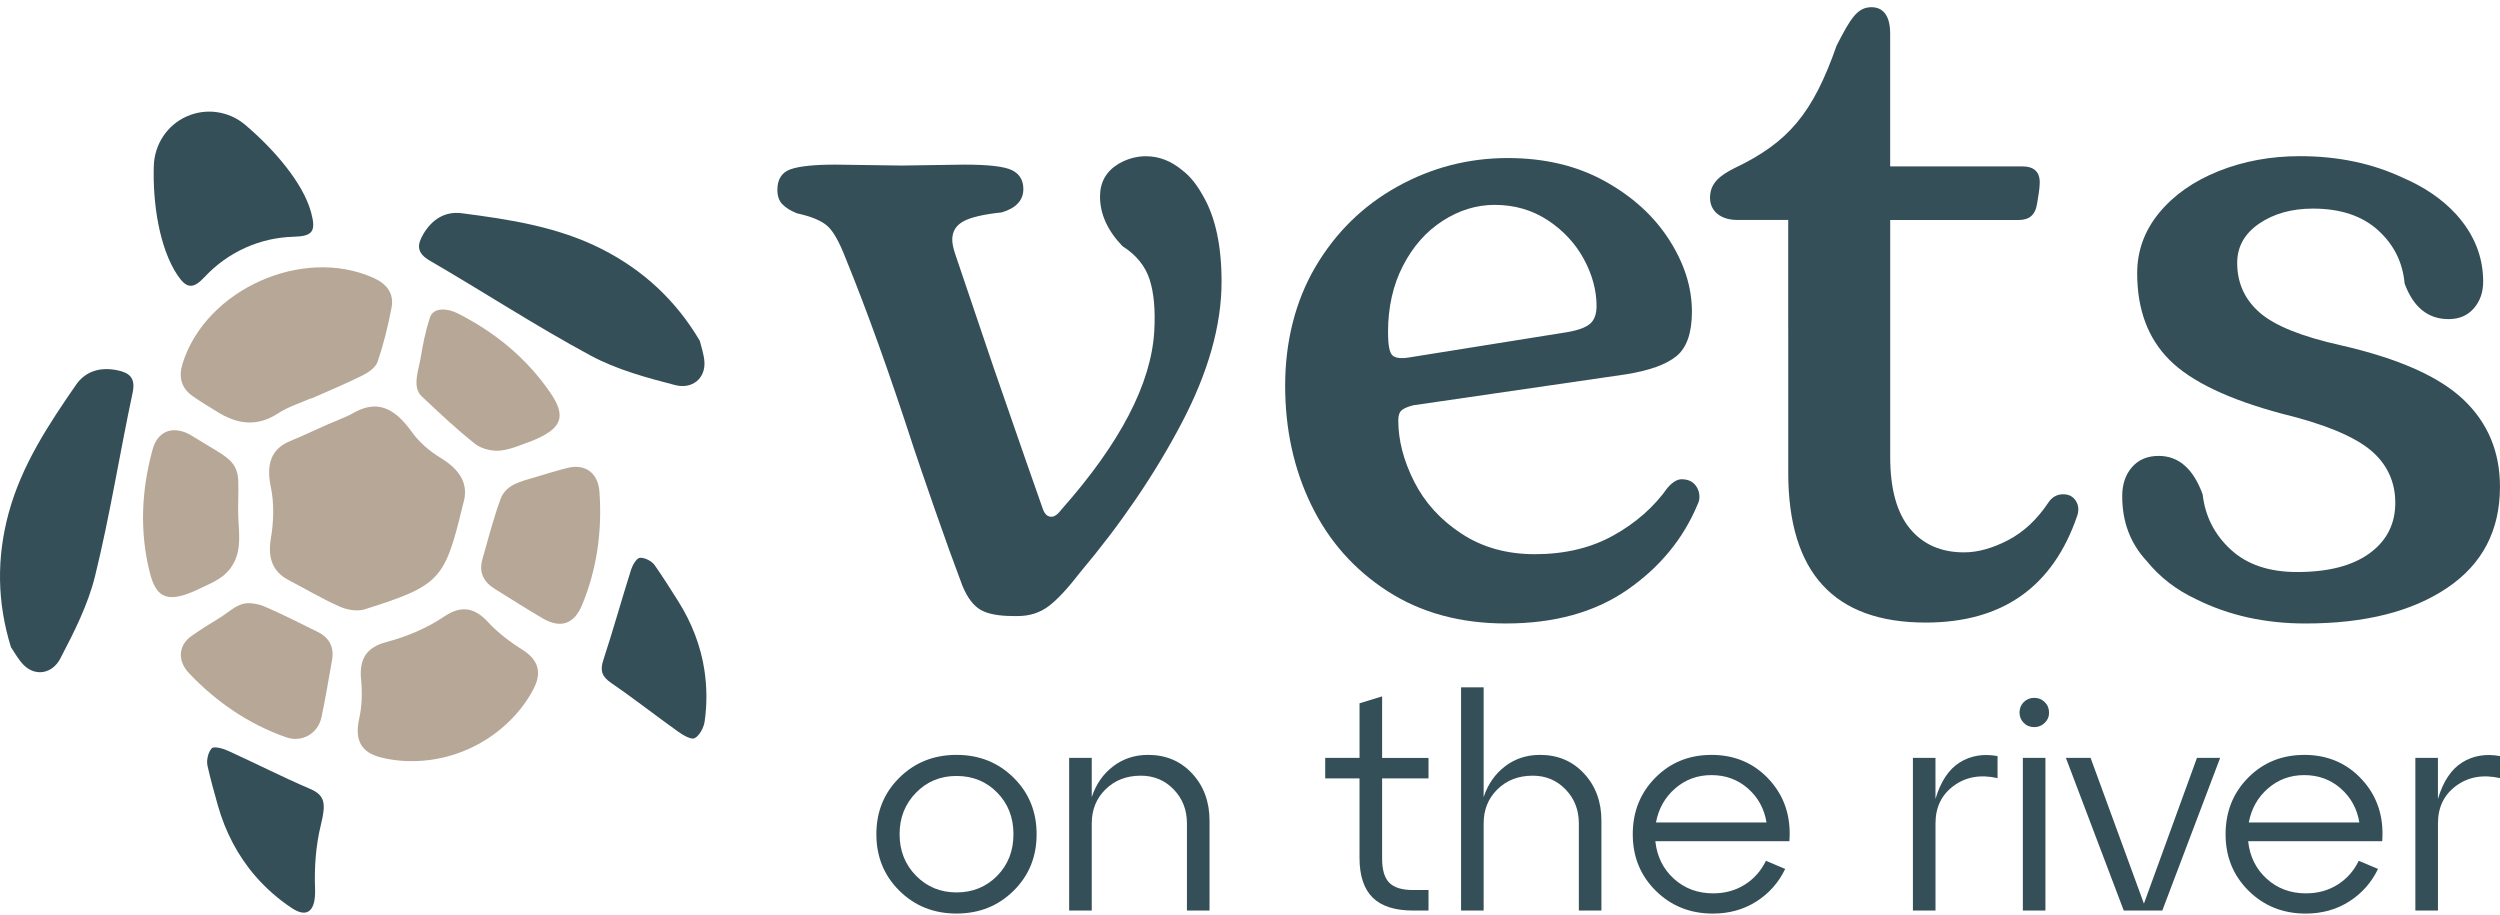 <?xml version="1.0" encoding="UTF-8"?>
<svg xmlns="http://www.w3.org/2000/svg" width="164" height="60" viewBox="0 0 164 60" fill="none">
  <path d="M23.934 39.968C28.876 38.403 29.182 38.051 30.361 33.132L30.385 33.045C30.778 31.782 30.2 30.829 28.913 30.044C28.167 29.588 27.495 29.011 26.985 28.299C25.822 26.677 24.669 26.251 23.207 27.079C22.929 27.236 22.637 27.367 22.34 27.486C21.222 27.936 20.142 28.479 19.028 28.937C17.822 29.429 17.447 30.411 17.761 31.918C17.995 33.045 17.959 34.205 17.767 35.34C17.549 36.625 17.912 37.519 18.921 38.047C20.043 38.632 21.135 39.285 22.289 39.796C22.775 40.011 23.447 40.125 23.935 39.971L23.934 39.968Z" fill="#B7A796"></path>
  <path d="M12.252 7.635C13.531 7.066 15.017 7.286 16.086 8.19C17.959 9.775 19.885 11.999 20.407 13.928C20.745 15.174 20.52 15.498 19.258 15.531C17.032 15.589 14.938 16.545 13.418 18.175C12.666 18.98 12.232 18.945 11.623 18.021C10.464 16.265 10.008 13.358 10.09 10.869C10.136 9.465 10.968 8.205 12.25 7.635H12.252Z" fill="#344F57"></path>
  <path d="M30.291 13.988C29.189 13.845 28.34 14.395 27.775 15.347C27.355 16.056 27.317 16.591 28.197 17.1C31.728 19.148 35.153 21.391 38.745 23.325C40.452 24.243 42.398 24.774 44.295 25.263C45.379 25.544 46.282 24.851 46.21 23.732C46.18 23.256 46.012 22.793 45.909 22.361C44.336 19.697 42.189 17.715 39.486 16.342C36.601 14.877 33.449 14.397 30.292 13.988H30.291Z" fill="#344F57"></path>
  <path d="M4.987 25.243C5.621 24.328 6.598 24.068 7.681 24.286C8.488 24.449 8.91 24.778 8.698 25.774C7.847 29.772 7.212 33.819 6.237 37.784C5.775 39.667 4.861 41.468 3.952 43.207C3.431 44.201 2.315 44.407 1.534 43.603C1.202 43.262 0.971 42.827 0.721 42.46C-0.199 39.504 -0.226 36.581 0.569 33.652C1.418 30.526 3.175 27.862 4.989 25.242L4.987 25.243Z" fill="#344F57"></path>
  <path d="M11.987 23.813C11.696 24.73 11.879 25.454 12.659 26.001C13.159 26.354 13.691 26.662 14.209 26.989C15.529 27.825 16.837 28.035 18.244 27.113C18.9 26.683 19.684 26.448 20.41 26.125L20.419 26.145C21.542 25.646 22.681 25.178 23.778 24.63C24.17 24.435 24.645 24.106 24.771 23.732C25.163 22.576 25.458 21.379 25.685 20.179C25.861 19.243 25.374 18.622 24.502 18.23C19.861 16.146 13.526 18.973 11.987 23.815V23.813Z" fill="#B7A796"></path>
  <path d="M34.295 42.643C33.469 42.114 32.675 41.526 32.01 40.804C31.154 39.875 30.273 39.677 29.147 40.439C28.022 41.202 26.696 41.76 25.348 42.117C24.011 42.472 23.559 43.257 23.687 44.582C23.771 45.442 23.748 46.312 23.561 47.155C23.233 48.625 23.769 49.37 24.942 49.674C25.743 49.881 26.533 49.953 27.316 49.927C29.695 49.848 31.967 48.829 33.616 47.109C34.163 46.539 34.638 45.898 35.017 45.156C35.518 44.175 35.38 43.333 34.295 42.639V42.643Z" fill="#B7A796"></path>
  <path d="M21.091 47.047C21.351 45.807 21.558 44.555 21.781 43.307C21.933 42.45 21.606 41.827 20.828 41.447C19.66 40.877 18.507 40.273 17.31 39.77C16.974 39.628 16.43 39.53 16.063 39.587C15.482 39.678 14.923 40.218 14.428 40.52C13.793 40.906 13.159 41.298 12.552 41.729C11.684 42.347 11.637 43.367 12.412 44.177C14.207 46.057 16.307 47.501 18.77 48.366C19.807 48.73 20.864 48.123 21.09 47.047H21.091Z" fill="#B7A796"></path>
  <path d="M37.233 30.695C36.519 30.876 35.813 31.09 35.108 31.305C34.218 31.576 33.182 31.758 32.825 32.761C32.363 34.051 32.011 35.383 31.64 36.705C31.404 37.549 31.733 38.184 32.458 38.632C33.501 39.277 34.533 39.94 35.591 40.559C36.771 41.25 37.665 40.952 38.192 39.669C39.171 37.289 39.509 34.797 39.322 32.241C39.233 31.024 38.385 30.404 37.231 30.696L37.233 30.695Z" fill="#B7A796"></path>
  <path d="M12.374 28.464C11.279 27.923 10.336 28.299 10.009 29.49C9.281 32.151 9.149 34.841 9.82 37.537C10.254 39.28 11.025 39.613 13.105 38.611C13.985 38.187 14.774 37.911 15.294 37.004C15.89 35.968 15.643 34.803 15.623 33.673C15.611 32.958 15.66 32.241 15.629 31.526C15.587 30.517 15.084 30.108 14.257 29.6C13.694 29.254 13.121 28.921 12.561 28.571C12.5 28.533 12.438 28.494 12.372 28.462L12.374 28.464Z" fill="#B7A796"></path>
  <path d="M30.029 20.559C29.362 20.222 28.429 20.135 28.2 20.836C27.916 21.71 27.736 22.613 27.587 23.519C27.463 24.27 27.02 25.39 27.654 25.988C28.79 27.061 29.941 28.153 31.172 29.121C31.594 29.454 32.301 29.618 32.843 29.556C33.616 29.467 34.358 29.1 34.88 28.929C36.905 28.112 37.173 27.31 36.068 25.713C34.513 23.467 32.455 21.788 30.027 20.559H30.029Z" fill="#B7A796"></path>
  <path d="M13.889 49.092C13.651 49.349 13.531 49.877 13.612 50.235C13.808 51.111 14.049 51.977 14.294 52.843C14.777 54.549 15.599 56.147 16.762 57.483C17.449 58.273 18.239 58.971 19.146 59.572C20.176 60.254 20.722 59.743 20.668 58.3C20.614 56.888 20.716 55.473 21.051 54.101C21.386 52.728 21.341 52.179 20.345 51.752C18.519 50.972 16.747 50.064 14.938 49.242C14.612 49.095 14.026 48.939 13.887 49.09L13.889 49.092Z" fill="#344F57"></path>
  <path d="M41.4 37.369C40.777 39.335 40.228 41.324 39.584 43.28C39.349 43.992 39.479 44.384 40.103 44.809C41.592 45.827 43.01 46.946 44.48 47.992C44.805 48.222 45.341 48.544 45.569 48.424C45.897 48.251 46.168 47.73 46.225 47.324C46.388 46.185 46.375 45.069 46.21 43.968C45.97 42.358 45.362 40.823 44.494 39.445C43.992 38.646 43.485 37.85 42.947 37.077C42.758 36.805 42.302 36.573 41.982 36.59C41.77 36.601 41.498 37.061 41.4 37.366V37.369Z" fill="#344F57"></path>
  <path d="M66.456 40.412C65.514 40.412 64.808 40.278 64.339 40.012C63.868 39.747 63.47 39.224 63.142 38.446C62.57 36.932 61.956 35.232 61.301 33.347C60.647 31.463 60.197 30.152 59.952 29.414C58.356 24.499 56.864 20.342 55.474 16.943C55.065 15.879 54.666 15.171 54.277 14.824C53.888 14.476 53.224 14.2 52.284 13.994C51.874 13.831 51.558 13.636 51.334 13.41C51.109 13.186 50.996 12.867 50.996 12.459C50.996 11.763 51.282 11.312 51.855 11.107C52.427 10.903 53.408 10.799 54.8 10.799L59.156 10.86L63.266 10.799C64.86 10.799 65.903 10.923 66.395 11.168C66.885 11.414 67.132 11.824 67.132 12.398C67.132 13.136 66.661 13.648 65.72 13.933C64.534 14.057 63.695 14.25 63.205 14.517C62.714 14.784 62.468 15.184 62.468 15.716C62.468 15.961 62.529 16.269 62.652 16.637L65.167 24.071C66.966 29.272 68.051 32.386 68.418 33.409C68.542 33.737 68.724 33.9 68.971 33.9C69.175 33.9 69.4 33.737 69.645 33.409C73.489 29.068 75.514 25.176 75.719 21.736C75.8 20.344 75.698 19.208 75.412 18.326C75.126 17.447 74.532 16.719 73.633 16.146C72.651 15.123 72.161 14.037 72.161 12.89C72.161 11.948 72.569 11.231 73.388 10.74C73.961 10.412 74.553 10.249 75.167 10.249C76.025 10.249 76.823 10.555 77.559 11.17C78.049 11.539 78.5 12.091 78.908 12.829C79.725 14.221 80.135 16.106 80.135 18.48C80.135 21.347 79.255 24.451 77.498 27.788C75.739 31.127 73.53 34.373 70.873 37.527C70.054 38.593 69.359 39.338 68.787 39.768C68.214 40.198 67.538 40.413 66.763 40.413H66.456V40.412Z" fill="#344F57"></path>
  <path d="M91.024 38.783C88.835 37.369 87.168 35.486 86.023 33.132C84.878 30.777 84.306 28.166 84.306 25.298C84.306 22.43 84.969 19.749 86.299 17.495C87.628 15.243 89.417 13.492 91.666 12.242C93.915 10.993 96.329 10.368 98.905 10.368C101.318 10.368 103.433 10.869 105.254 11.873C107.074 12.876 108.484 14.156 109.487 15.713C110.489 17.27 110.99 18.846 110.99 20.443C110.99 21.835 110.652 22.808 109.978 23.361C109.303 23.915 108.188 24.313 106.634 24.56L92.709 26.587C92.382 26.669 92.135 26.771 91.972 26.895C91.808 27.017 91.727 27.242 91.727 27.57C91.727 28.882 92.074 30.222 92.77 31.595C93.464 32.967 94.497 34.105 95.869 35.004C97.237 35.906 98.844 36.355 100.685 36.355C102.648 36.355 104.365 35.947 105.838 35.126C107.31 34.307 108.496 33.263 109.396 31.992C109.723 31.623 110.029 31.439 110.316 31.439C110.684 31.439 110.969 31.552 111.174 31.777C111.378 32.003 111.482 32.279 111.482 32.607C111.482 32.772 111.441 32.935 111.359 33.098C110.418 35.35 108.884 37.214 106.757 38.688C104.63 40.163 101.971 40.9 98.781 40.9C95.796 40.9 93.209 40.194 91.022 38.78L91.024 38.783ZM102.771 21.795C103.506 21.673 104.018 21.489 104.304 21.242C104.59 20.996 104.734 20.608 104.734 20.075C104.734 19.052 104.458 18.027 103.905 17.004C103.353 15.981 102.565 15.13 101.544 14.454C100.52 13.779 99.356 13.44 98.048 13.44C96.861 13.44 95.725 13.788 94.643 14.485C93.559 15.182 92.689 16.165 92.036 17.434C91.381 18.704 91.054 20.158 91.054 21.795C91.054 22.616 91.147 23.116 91.33 23.3C91.514 23.485 91.872 23.537 92.403 23.454L102.771 21.795Z" fill="#344F57"></path>
  <path d="M144.062 39.306C142.753 38.692 141.67 37.853 140.811 36.787C139.747 35.64 139.217 34.228 139.217 32.548C139.217 31.77 139.432 31.134 139.861 30.643C140.291 30.152 140.874 29.907 141.609 29.907C142.917 29.907 143.88 30.747 144.493 32.426C144.656 33.861 145.27 35.068 146.334 36.05C147.397 37.034 148.85 37.525 150.69 37.525C152.735 37.525 154.319 37.116 155.444 36.296C156.568 35.477 157.131 34.371 157.131 32.978C157.131 31.584 156.568 30.378 155.444 29.477C154.319 28.577 152.408 27.798 149.708 27.142C146.191 26.201 143.727 25.022 142.316 23.609C140.904 22.195 140.199 20.301 140.199 17.925C140.199 16.451 140.679 15.13 141.641 13.962C142.602 12.795 143.901 11.883 145.536 11.228C147.172 10.574 148.95 10.244 150.873 10.244C153.367 10.244 155.616 10.716 157.622 11.658C159.053 12.272 160.218 13.072 161.118 14.053C162.304 15.365 162.896 16.84 162.896 18.477C162.896 19.174 162.691 19.758 162.282 20.228C161.873 20.699 161.322 20.934 160.626 20.934C159.277 20.934 158.314 20.156 157.742 18.599C157.619 17.207 157.037 16.041 155.994 15.098C154.951 14.156 153.53 13.684 151.73 13.684C150.34 13.684 149.163 14.012 148.202 14.668C147.242 15.324 146.76 16.184 146.76 17.248C146.76 18.56 147.251 19.644 148.233 20.504C149.215 21.364 150.993 22.081 153.57 22.654C157.332 23.514 160.011 24.702 161.606 26.218C163.201 27.733 163.998 29.638 163.998 31.932C163.998 34.798 162.843 37.011 160.533 38.566C158.222 40.123 155.124 40.901 151.239 40.901C148.58 40.901 146.186 40.369 144.061 39.305L144.062 39.306Z" fill="#344F57"></path>
  <path d="M59.002 58.435C57.994 57.439 57.49 56.202 57.49 54.725C57.49 53.247 57.994 52.01 59.002 51.014C60.01 50.019 61.257 49.52 62.746 49.52C64.236 49.52 65.483 50.019 66.49 51.014C67.499 52.01 68.002 53.247 68.002 54.725C68.002 56.202 67.499 57.439 66.49 58.435C65.483 59.431 64.234 59.929 62.746 59.929C61.259 59.929 60.01 59.431 59.002 58.435ZM60.089 52.003C59.371 52.734 59.013 53.642 59.013 54.725C59.013 55.807 59.372 56.713 60.089 57.445C60.806 58.177 61.693 58.543 62.748 58.543C63.803 58.543 64.704 58.18 65.415 57.454C66.127 56.728 66.483 55.818 66.483 54.723C66.483 53.628 66.127 52.718 65.415 51.992C64.704 51.266 63.815 50.903 62.748 50.903C61.681 50.903 60.808 51.269 60.089 52.001V52.003Z" fill="#344F57"></path>
  <path d="M75.314 49.52C76.487 49.52 77.452 49.929 78.209 50.748C78.966 51.566 79.345 52.594 79.345 53.836V59.732H77.863V54.012C77.863 53.128 77.574 52.387 76.994 51.786C76.414 51.185 75.697 50.885 74.839 50.885C73.904 50.885 73.132 51.182 72.528 51.775C71.922 52.369 71.619 53.114 71.619 54.012V59.732H70.137V49.718H71.619V52.291C71.896 51.446 72.363 50.773 73.021 50.272C73.68 49.77 74.443 49.52 75.313 49.52H75.314Z" fill="#344F57"></path>
  <path d="M89.186 51.063H86.934V49.718H89.186V46.136L90.667 45.682V49.72H93.71V51.065H90.667V56.329C90.667 57.068 90.826 57.596 91.141 57.912C91.457 58.229 91.977 58.386 92.701 58.386H93.71V59.731H92.701C91.503 59.731 90.617 59.447 90.044 58.88C89.472 58.313 89.184 57.442 89.184 56.268V51.063H89.186Z" fill="#344F57"></path>
  <path d="M101.023 49.52C102.195 49.52 103.161 49.929 103.917 50.748C104.674 51.566 105.053 52.594 105.053 53.836V59.733H103.572V54.013C103.572 53.128 103.282 52.387 102.702 51.786C102.122 51.185 101.405 50.885 100.548 50.885C99.613 50.885 98.841 51.182 98.236 51.775C97.63 52.369 97.327 53.114 97.327 54.013V59.733H95.846V45.087H97.327V52.291C97.605 51.446 98.072 50.774 98.73 50.272C99.388 49.77 100.152 49.52 101.021 49.52H101.023Z" fill="#344F57"></path>
  <path d="M112.266 49.52C113.807 49.52 115.075 50.064 116.07 51.153C117.064 52.242 117.503 53.584 117.384 55.181H108.59C108.696 56.184 109.101 57.004 109.806 57.645C110.511 58.285 111.369 58.604 112.385 58.604C113.162 58.604 113.854 58.413 114.46 58.031C115.066 57.648 115.528 57.126 115.844 56.468L117.108 57.001C116.686 57.886 116.061 58.595 115.231 59.129C114.401 59.662 113.445 59.931 112.365 59.931C110.876 59.931 109.629 59.432 108.621 58.436C107.613 57.44 107.109 56.204 107.109 54.726C107.109 53.248 107.604 52.012 108.59 51.016C109.579 50.02 110.804 49.522 112.266 49.522V49.52ZM112.266 50.847C111.357 50.847 110.567 51.136 109.895 51.717C109.224 52.298 108.802 53.044 108.632 53.955H115.884C115.739 53.058 115.334 52.315 114.669 51.728C114.004 51.141 113.203 50.847 112.268 50.847H112.266Z" fill="#344F57"></path>
  <path d="M126.967 49.718V52.41C127.31 51.261 127.84 50.464 128.559 50.016C129.277 49.567 130.103 49.429 131.039 49.599V51.044C129.918 50.793 128.961 50.961 128.164 51.548C127.366 52.135 126.969 52.957 126.969 54.013V59.732H125.487V49.718H126.969H126.967Z" fill="#344F57"></path>
  <path d="M132.481 46.749C132.481 46.472 132.572 46.241 132.758 46.057C132.942 45.872 133.174 45.779 133.449 45.779C133.725 45.779 133.94 45.872 134.132 46.057C134.322 46.241 134.418 46.473 134.418 46.749C134.418 47.025 134.322 47.237 134.132 47.422C133.941 47.606 133.713 47.699 133.449 47.699C133.172 47.699 132.942 47.608 132.758 47.422C132.574 47.237 132.481 47.013 132.481 46.749ZM134.18 59.732H132.699V49.718H134.18V59.732Z" fill="#344F57"></path>
  <path d="M140.642 59.276L144.12 49.718H145.641L141.847 59.732H139.318L135.523 49.718H137.143L140.641 59.276H140.642Z" fill="#344F57"></path>
  <path d="M151.155 49.52C152.696 49.52 153.964 50.064 154.958 51.153C155.953 52.242 156.391 53.584 156.273 55.181H147.479C147.584 56.184 147.989 57.004 148.694 57.645C149.399 58.285 150.258 58.604 151.274 58.604C152.05 58.604 152.743 58.413 153.349 58.031C153.955 57.648 154.416 57.126 154.733 56.468L155.997 57.001C155.575 57.886 154.949 58.595 154.119 59.129C153.29 59.662 152.333 59.931 151.254 59.931C149.765 59.931 148.518 59.432 147.51 58.436C146.502 57.44 145.998 56.204 145.998 54.726C145.998 53.248 146.492 52.012 147.479 51.016C148.467 50.02 149.693 49.522 151.155 49.522V49.52ZM151.155 50.847C150.246 50.847 149.456 51.136 148.784 51.717C148.113 52.298 147.691 53.044 147.52 53.955H154.773C154.628 53.058 154.223 52.315 153.558 51.728C152.892 51.141 152.091 50.847 151.156 50.847H151.155Z" fill="#344F57"></path>
  <path d="M159.928 49.718V52.41C160.271 51.261 160.801 50.464 161.52 50.016C162.238 49.567 163.064 49.429 164 49.599V51.044C162.879 50.793 161.922 50.961 161.125 51.548C160.327 52.135 159.93 52.957 159.93 54.013V59.732H158.448V49.718H159.93H159.928Z" fill="#344F57"></path>
  <path d="M136.175 32.854C135.991 32.568 135.715 32.424 135.347 32.424C134.937 32.424 134.61 32.609 134.365 32.978C133.629 34.083 132.749 34.904 131.727 35.436C130.704 35.968 129.743 36.235 128.843 36.235C127.33 36.235 126.144 35.712 125.285 34.669C124.426 33.624 123.997 32.058 123.997 29.969V21.559V14.432H132.414C133.139 14.432 133.529 14.096 133.64 13.315C133.696 12.98 133.807 12.367 133.807 11.975C133.807 11.249 133.417 10.914 132.636 10.914H123.995V2.203C123.995 0.976 123.494 0.473 122.769 0.473C121.822 0.473 121.376 1.255 120.484 2.984C118.923 7.451 117.306 9.348 113.795 11.023C112.791 11.527 112.178 12.028 112.178 12.977C112.178 13.87 112.903 14.429 113.962 14.429H117.308V21.556H117.309V31.011C117.309 37.565 120.315 40.84 126.326 40.84C131.357 40.84 134.669 38.505 136.265 33.836C136.388 33.467 136.356 33.141 136.173 32.853L136.175 32.854Z" fill="#344F57"></path>
</svg>
